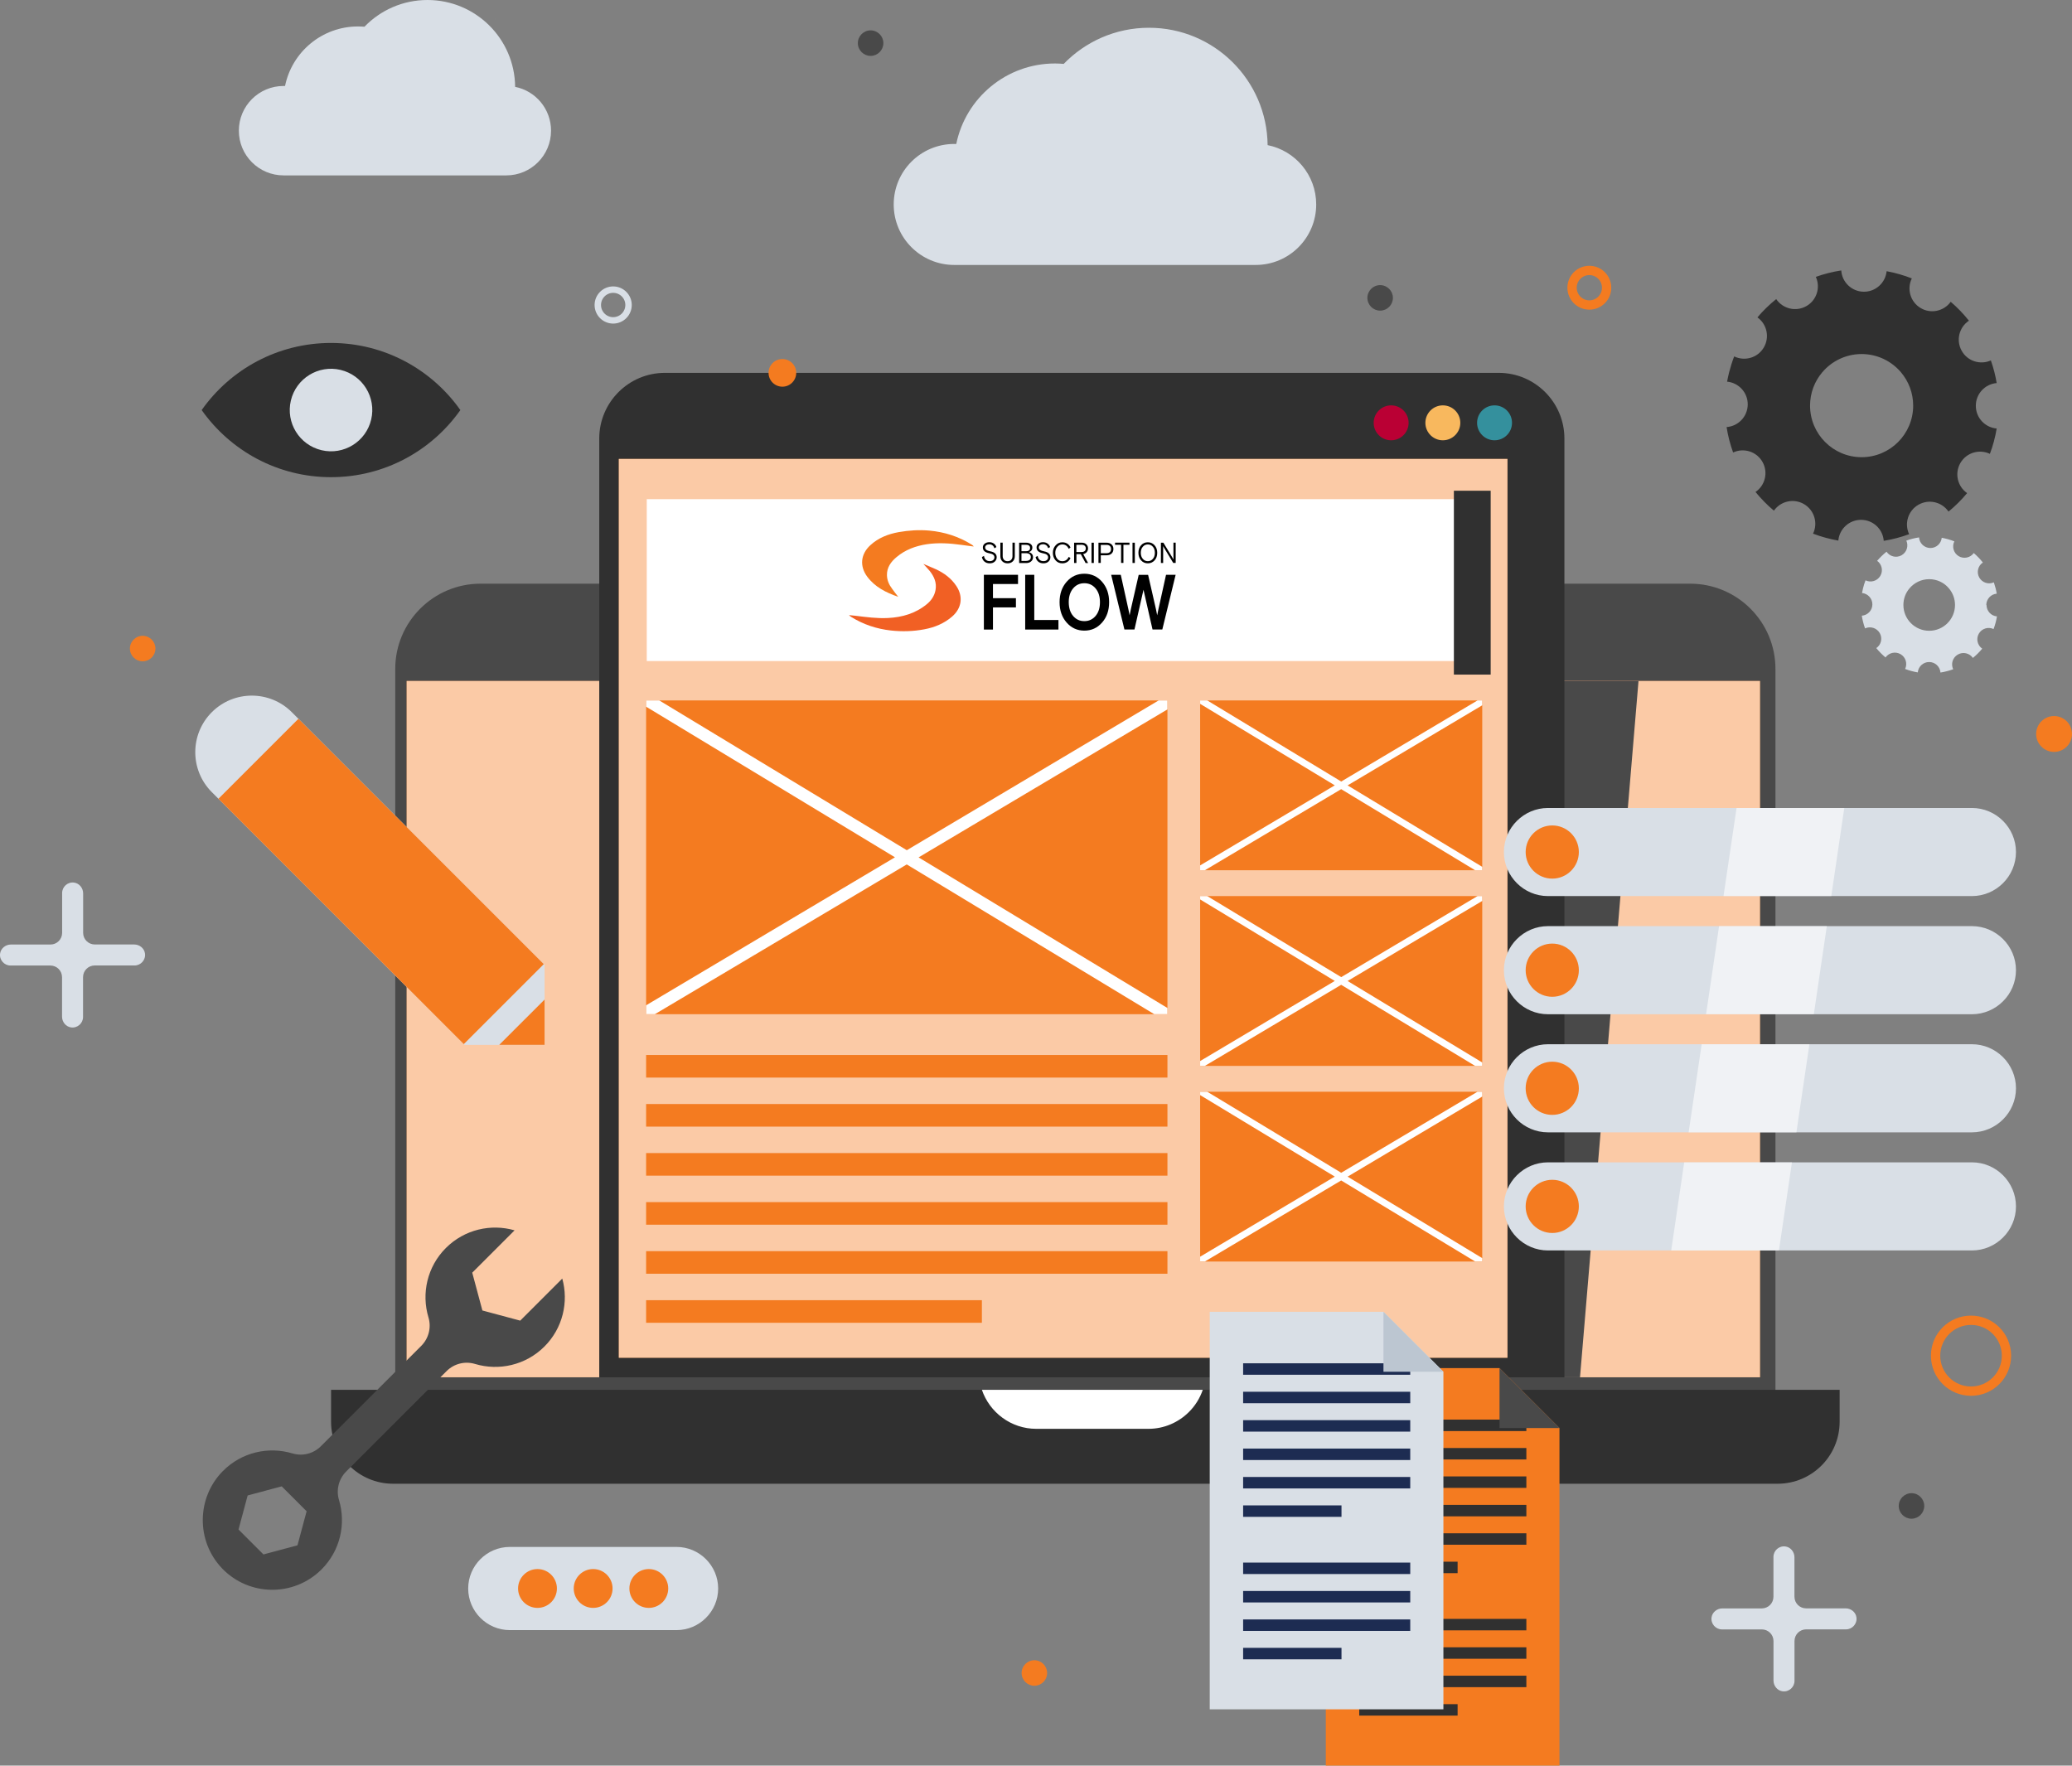 <?xml version="1.0" encoding="UTF-8"?>
<svg id="Objects" xmlns="http://www.w3.org/2000/svg" viewBox="0 0 444.86 379.12">
  <rect x="0" y="0" width="444.86" height="379.12" fill="#808080" stroke="none"/>
  <defs>
    <style>
      .cls-1, .cls-2 {
        fill: #fff;
      }

      .cls-3 {
        fill: #303030;
      }

      .cls-4 {
        stroke: #f47b20;
        stroke-width: 2px;
      }

      .cls-4, .cls-5, .cls-6 {
        fill: none;
        stroke-miterlimit: 10;
      }

      .cls-2, .cls-7 {
        opacity: .6;
      }

      .cls-8 {
        fill: #f47b20;
      }

      .cls-5 {
        stroke: #bcbcbc;
        stroke-dasharray: 0 6;
      }

      .cls-9 {
        fill: #34909d;
      }

      .cls-10 {
        fill: #bcc6d1;
      }

      .cls-11 {
        fill: #494949;
      }

      .cls-12 {
        fill: #ba0034;
      }

      .cls-13 {
        fill: #1d2c52;
      }

      .cls-6 {
        stroke: #d9dfe6;
        stroke-width: 1.38px;
      }

      .cls-14 {
        fill: #f8b85e;
      }

      .cls-15 {
        fill: #d9dfe6;
      }

      .cls-16 {
        fill: #f16024;
      }
    </style>
  </defs>
  <g>
    <g>
      <path class="cls-11" d="m103.16,125.33h259.73c10.1,0,18.3,8.2,18.3,18.3v158.09H84.86v-158.09c0-10.1,8.2-18.3,18.3-18.3Z"/>
      <path class="cls-3" d="m394.97,298.42v6.86c0,7.35-5.96,13.31-13.31,13.31H84.39c-7.35,0-13.31-5.96-13.31-13.31v-6.86h323.9Z"/>
      <rect class="cls-8" x="87.31" y="146.22" width="290.56" height="149.51"/>
      <rect class="cls-2" x="87.31" y="146.22" width="290.56" height="149.51"/>
      <polygon class="cls-11" points="351.79 146.22 339.23 295.73 132.01 295.73 144.57 146.22 351.79 146.22"/>
      <path class="cls-1" d="m258.24,298.42c-.62,1.81-1.64,3.44-2.97,4.76-2.23,2.23-5.32,3.62-8.7,3.62h-24.09c-5.4,0-10.02-3.52-11.67-8.38h47.43Z"/>
    </g>
    <circle class="cls-13" cx="233.02" cy="135.86" r="4.21"/>
  </g>
  <path class="cls-3" d="m142.75,80.06h179.03c7.78,0,14.1,6.32,14.1,14.1v201.58h-207.22V94.16c0-7.78,6.32-14.1,14.1-14.1Z"/>
  <rect class="cls-8" x="132.86" y="98.54" width="190.79" height="193"/>
  <rect class="cls-2" x="132.86" y="98.54" width="190.79" height="193"/>
  <g>
    <circle class="cls-9" cx="320.88" cy="90.79" r="3.75"/>
    <circle class="cls-14" cx="309.78" cy="90.79" r="3.75"/>
    <circle class="cls-12" cx="298.68" cy="90.79" r="3.75"/>
  </g>
  <rect class="cls-1" x="138.86" y="107.18" width="174.77" height="34.76"/>
  <rect class="cls-3" x="312.15" y="105.37" width="7.9" height="39.48"/>
  <path class="cls-3" d="m424.21,87.12c0-2.56,1.98-4.66,4.48-4.87-.13-.78-.29-1.54-.48-2.3-.22-.87-.47-1.73-.77-2.56-2.3,1.03-5.05.15-6.28-2.1-1.24-2.24-.53-5.03,1.57-6.43-1.17-1.48-2.48-2.83-3.91-4.06-1.47,2.04-4.29,2.65-6.48,1.33-2.2-1.32-2.98-4.1-1.87-6.35-1.73-.68-3.54-1.2-5.41-1.55-.25,2.51-2.38,4.45-4.94,4.41s-4.64-2.05-4.8-4.57c-1.88.29-3.71.75-5.46,1.38,1.05,2.29.18,5.05-2.07,6.3-2.24,1.25-5.03.55-6.44-1.53-1.46,1.18-2.82,2.49-4.03,3.93,2.05,1.46,2.67,4.27,1.36,6.48-1.31,2.21-4.08,3-6.35,1.9-.43,1.11-.79,2.26-1.09,3.43-.17.66-.31,1.32-.43,1.99,2.51.24,4.46,2.36,4.43,4.92-.03,2.57-2.03,4.65-4.54,4.83.29,1.88.77,3.71,1.4,5.46,2.29-1.06,5.05-.21,6.31,2.03,1.26,2.23.58,5.03-1.5,6.45,1.19,1.46,2.51,2.81,3.95,4.01,1.45-2.06,4.26-2.7,6.47-1.4,2.21,1.3,3.03,4.07,1.93,6.34,1.74.66,3.56,1.16,5.43,1.49.22-2.51,2.33-4.47,4.9-4.46,2.57.01,4.66,2,4.85,4.51,1.88-.3,3.71-.79,5.45-1.43-1.07-2.28-.23-5.05,2-6.32,2.23-1.28,5.03-.61,6.46,1.47,1.45-1.19,2.79-2.52,3.99-3.97-2.07-1.44-2.73-4.24-1.44-6.47,1.29-2.22,4.05-3.04,6.33-1.96.66-1.74,1.15-3.56,1.46-5.44-2.51-.21-4.48-2.31-4.48-4.88Zm-24.51,11.05c-6.12,0-11.08-4.96-11.08-11.08,0-2.72.98-5.21,2.61-7.14,2.03-2.4,5.07-3.93,8.46-3.93s6.43,1.53,8.46,3.93c1.63,1.93,2.61,4.43,2.61,7.14,0,6.12-4.96,11.08-11.08,11.08Z"/>
  <path class="cls-15" d="m426.46,129.91c0-1.28.99-2.33,2.24-2.44-.07-.39-.14-.77-.24-1.15-.11-.43-.24-.86-.38-1.28-1.15.52-2.52.07-3.14-1.05-.62-1.12-.26-2.52.78-3.21-.59-.74-1.24-1.42-1.95-2.03-.74,1.02-2.14,1.32-3.24.67-1.1-.66-1.49-2.05-.93-3.18-.86-.34-1.77-.6-2.71-.77-.12,1.25-1.19,2.22-2.47,2.2-1.28-.02-2.32-1.03-2.4-2.28-.94.14-1.86.38-2.73.69.52,1.15.09,2.52-1.03,3.15-1.12.63-2.52.28-3.22-.77-.73.59-1.41,1.25-2.02,1.96,1.02.73,1.34,2.14.68,3.24-.65,1.1-2.04,1.5-3.17.95-.22.56-.4,1.13-.54,1.72-.08.33-.15.66-.21,1,1.25.12,2.23,1.18,2.22,2.46-.01,1.28-1.01,2.32-2.27,2.41.15.94.38,1.85.7,2.73,1.14-.53,2.52-.1,3.16,1.01.63,1.12.29,2.52-.75,3.22.59.73,1.26,1.4,1.98,2.01.73-1.03,2.13-1.35,3.24-.7,1.11.65,1.51,2.03.97,3.17.87.33,1.78.58,2.72.74.11-1.26,1.17-2.24,2.45-2.23,1.28,0,2.33,1,2.42,2.26.94-.15,1.85-.39,2.73-.71-.54-1.14-.12-2.52,1-3.16,1.11-.64,2.52-.3,3.23.73.73-.6,1.4-1.26,2-1.99-1.03-.72-1.36-2.12-.72-3.23.64-1.11,2.03-1.52,3.16-.98.33-.87.57-1.78.73-2.72-1.25-.1-2.24-1.15-2.24-2.44Zm-12.26,5.53c-3.06,0-5.54-2.48-5.54-5.54,0-1.36.49-2.61,1.31-3.57,1.01-1.2,2.53-1.97,4.23-1.97s3.22.76,4.23,1.97c.82.97,1.31,2.21,1.31,3.57,0,3.06-2.48,5.54-5.54,5.54Z"/>
  <g>
    <path class="cls-15" d="m45.48,152.92h0c-4.74,4.74-4.74,12.43,0,17.17l54.27,54.27h7.44s9.73,0,9.73,0v-17.17s-54.27-54.27-54.27-54.27c-4.74-4.74-12.43-4.74-17.17,0Z"/>
    <polygon class="cls-8" points="46.9 171.51 99.58 224.19 116.75 207.02 68.63 158.9 64.07 154.34 46.9 171.51"/>
    <polygon class="cls-8" points="116.92 214.63 107.19 224.35 116.92 224.35 116.92 214.63"/>
  </g>
  <g>
    <g>
      <path class="cls-8" d="m334.82,379.12h-50.17v-85.36h37.3c5.03,5.03,7.84,7.84,12.87,12.87v72.49Z"/>
      <g>
        <rect class="cls-3" x="291.83" y="304.82" width="35.88" height="2.46"/>
        <rect class="cls-3" x="291.83" y="310.92" width="35.88" height="2.46"/>
        <rect class="cls-3" x="291.83" y="317.02" width="35.88" height="2.46"/>
        <rect class="cls-3" x="291.83" y="323.13" width="35.88" height="2.46"/>
        <rect class="cls-3" x="291.83" y="329.23" width="35.88" height="2.46"/>
        <rect class="cls-3" x="291.83" y="335.33" width="21.12" height="2.46"/>
      </g>
      <g>
        <rect class="cls-3" x="291.83" y="347.61" width="35.88" height="2.46"/>
        <rect class="cls-3" x="291.83" y="353.71" width="35.88" height="2.46"/>
        <rect class="cls-3" x="291.83" y="359.81" width="35.88" height="2.46"/>
        <rect class="cls-3" x="291.83" y="365.92" width="21.12" height="2.46"/>
      </g>
      <path class="cls-11" d="m334.82,306.63h-12.87v-12.87h0c5.03,5.03,7.84,7.84,12.87,12.87h0Z"/>
    </g>
    <g>
      <path class="cls-15" d="m309.9,367.03h-50.17v-85.36h37.3c5.03,5.03,7.84,7.84,12.87,12.87v72.49Z"/>
      <g>
        <rect class="cls-13" x="266.9" y="292.73" width="35.88" height="2.46"/>
        <rect class="cls-13" x="266.9" y="298.84" width="35.88" height="2.46"/>
        <rect class="cls-13" x="266.9" y="304.94" width="35.88" height="2.46"/>
        <rect class="cls-13" x="266.9" y="311.04" width="35.88" height="2.46"/>
        <rect class="cls-13" x="266.9" y="317.14" width="35.88" height="2.46"/>
        <rect class="cls-13" x="266.9" y="323.24" width="21.12" height="2.46"/>
      </g>
      <g>
        <rect class="cls-13" x="266.9" y="335.52" width="35.88" height="2.46"/>
        <rect class="cls-13" x="266.9" y="341.62" width="35.88" height="2.46"/>
        <rect class="cls-13" x="266.9" y="347.73" width="35.88" height="2.46"/>
        <rect class="cls-13" x="266.9" y="353.83" width="21.12" height="2.46"/>
      </g>
      <path class="cls-10" d="m309.9,294.54h-12.87v-12.87h0c5.03,5.03,7.84,7.84,12.87,12.87h0Z"/>
    </g>
  </g>
  <g>
    <rect class="cls-8" x="138.72" y="150.4" width="111.93" height="67.37"/>
    <polygon class="cls-1" points="250.65 150.4 248.76 150.4 194.69 182.56 141.55 150.4 138.72 150.4 138.72 151.74 192.15 184.08 138.72 215.86 138.72 217.77 140.6 217.77 194.68 185.61 247.82 217.77 250.65 217.77 250.65 216.44 197.22 184.1 250.65 152.32 250.65 150.4"/>
  </g>
  <g>
    <rect class="cls-8" x="257.67" y="150.4" width="60.57" height="36.46"/>
    <polygon class="cls-1" points="318.24 150.4 317.22 150.4 287.96 167.81 259.2 150.4 257.67 150.4 257.67 151.13 286.58 168.63 257.67 185.82 257.67 186.86 258.69 186.86 287.95 169.45 316.71 186.86 318.24 186.86 318.24 186.13 289.33 168.64 318.24 151.44 318.24 150.4"/>
  </g>
  <g>
    <rect class="cls-8" x="257.67" y="192.41" width="60.57" height="36.46"/>
    <polygon class="cls-1" points="318.24 192.41 317.22 192.41 287.96 209.81 259.2 192.41 257.67 192.41 257.67 193.13 286.58 210.63 257.67 227.83 257.67 228.87 258.69 228.87 287.95 211.46 316.71 228.87 318.24 228.87 318.24 228.14 289.33 210.64 318.24 193.45 318.24 192.41"/>
  </g>
  <g>
    <rect class="cls-8" x="257.67" y="234.42" width="60.57" height="36.46"/>
    <polygon class="cls-1" points="318.24 234.42 317.22 234.42 287.96 251.82 259.2 234.42 257.67 234.42 257.67 235.14 286.58 252.64 257.67 269.84 257.67 270.87 258.69 270.87 287.95 253.47 316.71 270.87 318.24 270.87 318.24 270.15 289.33 252.65 318.24 235.45 318.24 234.42"/>
  </g>
  <rect class="cls-8" x="138.72" y="226.53" width="111.93" height="4.85"/>
  <rect class="cls-8" x="138.72" y="237.06" width="111.93" height="4.85"/>
  <rect class="cls-8" x="138.72" y="247.59" width="111.93" height="4.85"/>
  <rect class="cls-8" x="138.72" y="258.12" width="111.93" height="4.85"/>
  <rect class="cls-8" x="138.72" y="268.65" width="111.93" height="4.85"/>
  <rect class="cls-8" x="138.72" y="279.18" width="72.09" height="4.85"/>
  <g>
    <path class="cls-3" d="m71.07,102.46c11.48,0,21.62-5.69,27.77-14.41-6.15-8.71-16.29-14.41-27.77-14.41s-21.62,5.69-27.77,14.41c6.15,8.71,16.29,14.41,27.77,14.41Z"/>
    <circle class="cls-15" cx="71.07" cy="88.05" r="8.86" transform="translate(-30.95 136.99) rotate(-76.72)"/>
  </g>
  <path class="cls-15" d="m110.6,18.63c-.1-10.31-8.49-18.63-18.82-18.63-5.31,0-10.11,2.2-13.53,5.74-.46-.04-.92-.06-1.39-.06-7.73,0-14.18,5.49-15.66,12.78-.11,0-.21,0-.32,0-5.3,0-9.6,4.3-9.6,9.6s4.3,9.6,9.6,9.6h47.83c5.3,0,9.6-4.3,9.6-9.6,0-4.66-3.31-8.54-7.71-9.41Z"/>
  <path class="cls-5" d="m106.36,4.33c4.24-1.22,8.72-1.87,13.36-1.87h0c26.65,0,48.26,21.61,48.26,48.26v29.34"/>
  <path class="cls-5" d="m71.46,64.62v-13.9c0-14.03,5.99-26.67,15.55-35.49"/>
  <path class="cls-8" d="m170.95,80.06c0,1.64-1.33,2.97-2.97,2.97s-2.97-1.33-2.97-2.97,1.33-2.97,2.97-2.97,2.97,1.33,2.97,2.97Z"/>
  <path class="cls-5" d="m398.87,53.49h0c0-11.63-9.42-21.05-21.05-21.05h-129.41c-11.63,0-21.05,9.42-21.05,21.05v25.69"/>
  <path class="cls-15" d="m432.83,182.95c0,2.6-1.06,4.97-2.78,6.68-1.71,1.71-4.08,2.78-6.68,2.78h-91.02c-5.2,0-9.46-4.25-9.46-9.46,0-2.6,1.06-4.97,2.78-6.68,1.71-1.71,4.08-2.78,6.68-2.78h91.02c5.2,0,9.46,4.25,9.46,9.46Z"/>
  <path class="cls-15" d="m432.83,208.32c0,2.6-1.06,4.97-2.78,6.68-1.71,1.71-4.08,2.78-6.68,2.78h-91.02c-5.2,0-9.46-4.25-9.46-9.46,0-2.6,1.06-4.97,2.78-6.68,1.71-1.71,4.08-2.78,6.68-2.78h91.02c5.2,0,9.46,4.25,9.46,9.46Z"/>
  <path class="cls-15" d="m432.83,233.68c0,2.6-1.06,4.96-2.78,6.68-1.71,1.71-4.08,2.78-6.68,2.78h-91.02c-5.2,0-9.46-4.25-9.46-9.46,0-2.6,1.06-4.97,2.78-6.68,1.71-1.71,4.08-2.78,6.68-2.78h91.02c5.2,0,9.46,4.25,9.46,9.46Z"/>
  <path class="cls-15" d="m432.83,259.04c0,2.6-1.06,4.97-2.78,6.68-1.71,1.71-4.08,2.78-6.68,2.78h-91.02c-5.2,0-9.46-4.25-9.46-9.46,0-2.6,1.06-4.97,2.78-6.68,1.71-1.71,4.08-2.78,6.68-2.78h91.02c5.2,0,9.46,4.25,9.46,9.46Z"/>
  <g class="cls-7">
    <polygon class="cls-1" points="384.73 249.59 381.94 268.5 358.81 268.5 361.6 249.59 384.73 249.59"/>
    <polygon class="cls-1" points="388.48 224.22 385.69 243.14 362.55 243.14 365.35 224.22 388.48 224.22"/>
    <polygon class="cls-1" points="392.22 198.86 389.43 217.77 366.3 217.77 369.09 198.86 392.22 198.86"/>
    <polygon class="cls-1" points="395.97 173.49 393.18 192.41 370.04 192.41 372.84 173.49 395.97 173.49"/>
  </g>
  <path class="cls-8" d="m338.98,182.95c0,3.15-2.56,5.71-5.71,5.71s-5.71-2.56-5.71-5.71,2.56-5.71,5.71-5.71,5.71,2.56,5.71,5.71Z"/>
  <path class="cls-8" d="m338.98,208.32c0,3.15-2.56,5.71-5.71,5.71s-5.71-2.56-5.71-5.71,2.56-5.71,5.71-5.71,5.71,2.56,5.71,5.71Z"/>
  <path class="cls-8" d="m338.98,233.68c0,3.15-2.56,5.71-5.71,5.71s-5.71-2.56-5.71-5.71,2.56-5.71,5.71-5.71,5.71,2.56,5.71,5.71Z"/>
  <path class="cls-8" d="m338.98,259.04c0,3.15-2.56,5.71-5.71,5.71s-5.71-2.56-5.71-5.71,2.56-5.71,5.71-5.71,5.71,2.56,5.71,5.71Z"/>
  <path class="cls-11" d="m47.63,336.72c5.82,6.1,15.48,6.19,21.41.26,4.03-4.03,5.28-9.79,3.74-14.9-.65-2.16-.06-4.5,1.53-6.1l21.58-21.58c1.6-1.6,3.94-2.18,6.1-1.53,5.1,1.53,10.86.29,14.9-3.74,3.95-3.95,5.23-9.57,3.83-14.59l-9.03,9.03-8.12-2.18-2.18-8.12,9.09-9.09c-5.07-1.47-10.75-.2-14.75,3.79-4.03,4.03-5.28,9.79-3.74,14.9.65,2.16.06,4.5-1.53,6.1l-21.58,21.58c-1.59,1.59-3.93,2.18-6.09,1.53-5.13-1.54-10.92-.28-14.95,3.8-5.66,5.72-5.75,15.02-.2,20.84Zm5.54-15.61l7.31-1.96,5.35,5.35-1.96,7.31-7.31,1.96-5.35-5.35,1.96-7.31Z"/>
  <path class="cls-15" d="m28.82,202.8h-8.47c-1.38,0-2.5-1.12-2.5-2.5v-8.47c0-1.15-.82-2.17-1.95-2.32-1.38-.18-2.56.9-2.56,2.24v8.56c0,1.38-1.12,2.5-2.5,2.5H2.34c-1.15,0-2.17.82-2.32,1.95-.18,1.38.9,2.56,2.24,2.56h8.56c1.38,0,2.5,1.12,2.5,2.5v8.47c0,1.15.82,2.17,1.95,2.32,1.38.18,2.56-.9,2.56-2.24v-8.56c0-1.38,1.12-2.5,2.5-2.5h8.56c1.34,0,2.42-1.19,2.24-2.56-.15-1.14-1.18-1.95-2.32-1.95Z"/>
  <path class="cls-15" d="m396.24,345.35h-8.47c-1.38,0-2.5-1.12-2.5-2.5v-8.47c0-1.15-.82-2.17-1.95-2.32-1.38-.18-2.56.9-2.56,2.24v8.56c0,1.38-1.12,2.5-2.5,2.5h-8.47c-1.15,0-2.17.82-2.32,1.95-.18,1.38.9,2.56,2.24,2.56h8.56c1.38,0,2.5,1.12,2.5,2.5v8.47c0,1.15.82,2.17,1.95,2.32,1.38.18,2.56-.9,2.56-2.24v-8.56c0-1.38,1.12-2.5,2.5-2.5h8.56c1.34,0,2.42-1.19,2.24-2.56-.15-1.14-1.18-1.95-2.32-1.95Z"/>
  <g>
    <path class="cls-15" d="m145.26,350.02h-35.81c-4.91,0-8.93-4.02-8.93-8.93h0c0-4.91,4.02-8.93,8.93-8.93h35.81c4.91,0,8.93,4.02,8.93,8.93h0c0,4.91-4.02,8.93-8.93,8.93Z"/>
    <g>
      <path class="cls-8" d="m119.57,341.08c0,2.3-1.87,4.17-4.17,4.17s-4.17-1.87-4.17-4.17,1.87-4.17,4.17-4.17,4.17,1.87,4.17,4.17Z"/>
      <path class="cls-8" d="m131.52,341.08c0,2.3-1.87,4.17-4.17,4.17s-4.17-1.87-4.17-4.17,1.87-4.17,4.17-4.17,4.17,1.87,4.17,4.17Z"/>
      <path class="cls-8" d="m143.47,341.08c0,2.3-1.87,4.17-4.17,4.17s-4.17-1.87-4.17-4.17,1.87-4.17,4.17-4.17,4.17,1.87,4.17,4.17Z"/>
    </g>
  </g>
  <path class="cls-15" d="m272.16,31.17c-.14-13.95-11.49-25.21-25.47-25.21-7.19,0-13.68,2.98-18.31,7.76-.62-.05-1.24-.09-1.87-.09-10.46,0-19.19,7.42-21.2,17.29-.15,0-.29-.01-.44-.01-7.18,0-12.99,5.82-12.99,12.99s5.82,12.99,12.99,12.99h64.73c7.18,0,12.99-5.82,12.99-12.99,0-6.3-4.48-11.55-10.43-12.74Z"/>
  <path class="cls-8" d="m444.86,157.6c0,2.13-1.73,3.85-3.85,3.85s-3.85-1.73-3.85-3.85,1.73-3.85,3.85-3.85,3.85,1.73,3.85,3.85Z"/>
  <path class="cls-4" d="m344.94,61.78c0,2.05-1.66,3.71-3.71,3.71s-3.71-1.66-3.71-3.71,1.66-3.71,3.71-3.71,3.71,1.66,3.71,3.71Z"/>
  <path class="cls-6" d="m134.95,65.49c0,1.82-1.48,3.3-3.3,3.3s-3.3-1.48-3.3-3.3,1.48-3.3,3.3-3.3,3.3,1.48,3.3,3.3Z"/>
  <circle class="cls-4" cx="423.18" cy="291.1" r="7.61"/>
  <path class="cls-11" d="m413.14,323.36c0,1.51-1.23,2.74-2.74,2.74s-2.74-1.23-2.74-2.74,1.23-2.74,2.74-2.74,2.74,1.23,2.74,2.74Z"/>
  <path class="cls-8" d="m224.82,359.23c0,1.51-1.23,2.74-2.74,2.74s-2.74-1.23-2.74-2.74,1.23-2.74,2.74-2.74,2.74,1.23,2.74,2.74Z"/>
  <path class="cls-8" d="m33.37,139.26c0,1.51-1.23,2.74-2.74,2.74s-2.74-1.23-2.74-2.74,1.23-2.74,2.74-2.74,2.74,1.23,2.74,2.74Z"/>
  <path class="cls-11" d="m299.06,63.96c0,1.51-1.23,2.74-2.74,2.74s-2.74-1.23-2.74-2.74,1.23-2.74,2.74-2.74,2.74,1.23,2.74,2.74Z"/>
  <path class="cls-11" d="m189.66,9.26c0,1.51-1.23,2.74-2.74,2.74s-2.74-1.23-2.74-2.74,1.23-2.74,2.74-2.74,2.74,1.23,2.74,2.74Z"/>
  <g>
    <g>
      <path class="cls-8" d="m192.87,128.16c-2.66-.93-5.01-2.1-6.68-4.34-1.67-2.26-1.41-4.84.67-6.75,1.73-1.59,3.82-2.4,6.09-2.81,2.18-.38,4.36-.53,6.57-.33,3.29.3,6.34,1.28,9.14,3.03.15.1.29.2.39.39-.9-.12-1.8-.23-2.7-.36-2.45-.34-4.92-.5-7.37-.13-2.39.36-4.61,1.18-6.49,2.76-1.21,1.01-2.09,2.23-2.06,3.88.02,1.1.45,2.05,1.1,2.91.39.55.82,1.1,1.32,1.74Z"/>
      <path class="cls-16" d="m200.92,122.22c1.76.82,3.3,1.94,4.39,3.58,1.53,2.27,1.18,4.79-.89,6.59-1.73,1.5-3.78,2.33-5.99,2.74-2.37.45-4.77.51-7.16.25-3.05-.34-5.9-1.28-8.51-2.91-.11-.06-.21-.15-.31-.22-.03-.02-.05-.05-.16-.17.52.05.95.09,1.39.14,2.3.28,4.62.6,6.95.48,3.08-.15,5.94-.98,8.37-2.98.96-.79,1.63-1.78,1.86-3.04.28-1.56-.3-2.88-1.24-4.07-.42-.53-.92-1.01-1.38-1.53.89.38,1.79.74,2.67,1.14Z"/>
    </g>
    <g>
      <g>
        <path d="m211.51,117.57c0,.21.1.38.28.51s.47.23.86.31c.9.17,1.34.6,1.34,1.27,0,.37-.14.67-.42.93s-.64.37-1.09.37-.83-.13-1.12-.38-.47-.58-.54-.97l.44-.25c.05.37.19.65.41.84.21.19.49.29.82.29.31,0,.55-.07.74-.23.18-.16.27-.34.27-.57,0-.25-.09-.44-.27-.58-.18-.14-.46-.25-.83-.31-.92-.17-1.38-.59-1.38-1.25,0-.33.13-.6.39-.81.27-.21.6-.32,1-.32.36,0,.68.1.95.28.27.19.46.44.57.76l-.42.27c-.09-.27-.22-.48-.42-.63s-.42-.22-.68-.22-.48.06-.65.18c-.17.13-.26.3-.26.51Z"/>
        <path d="m217.88,116.52v2.89c0,.48-.14.85-.43,1.13s-.66.42-1.12.42-.83-.14-1.12-.42-.43-.65-.43-1.13v-2.89h.5v2.92c0,.3.1.55.28.76.18.2.44.3.77.3s.59-.1.77-.3.28-.45.28-.76v-2.92h.5Z"/>
        <path d="m218.81,120.88v-4.35h1.53c.39,0,.71.1.95.3.25.19.36.45.36.76,0,.46-.25.78-.73.96.28.1.49.22.64.41.16.17.23.41.23.69,0,.37-.14.67-.43.91-.28.23-.63.34-1.02.34h-1.54Zm.5-3.91v1.39h.99c.27,0,.47-.05.63-.17s.23-.29.23-.52-.07-.42-.23-.52c-.16-.12-.37-.17-.63-.17h-.99Zm0,1.82v1.65h.96c.31,0,.57-.06.76-.2.19-.13.29-.34.29-.63s-.1-.49-.29-.63c-.19-.13-.45-.2-.76-.2h-.96Z"/>
        <path d="m223.04,117.57c0,.21.1.38.28.51s.47.23.86.31c.9.17,1.34.6,1.34,1.27,0,.37-.14.67-.42.93-.28.25-.64.37-1.09.37s-.83-.13-1.12-.38-.47-.58-.54-.97l.44-.25c.05.37.19.65.41.84.21.19.49.29.82.29.31,0,.55-.07.74-.23.18-.16.27-.34.27-.57,0-.25-.1-.44-.27-.58-.18-.14-.46-.25-.83-.31-.92-.17-1.38-.59-1.38-1.25,0-.33.13-.6.39-.81.27-.21.6-.32,1-.32.36,0,.68.1.95.28.27.19.46.44.57.76l-.41.25c-.09-.27-.22-.48-.42-.63s-.42-.22-.68-.22-.48.06-.65.18c-.18.15-.27.32-.27.53Z"/>
        <path d="m229.47,119.56l.37.29c-.37.74-.97,1.11-1.77,1.11-.58,0-1.06-.21-1.44-.64s-.58-.97-.58-1.62.2-1.18.6-1.61c.39-.44.87-.65,1.44-.65.41,0,.76.1,1.07.3s.53.47.68.82l-.38.29c-.29-.63-.75-.95-1.37-.95-.43,0-.79.17-1.08.52-.29.34-.44.77-.44,1.28s.14.95.42,1.29.64.51,1.09.51c.31,0,.59-.07.8-.22.22-.15.42-.38.59-.71Z"/>
        <path d="m233.07,120.88l-1.02-1.89h-.94v1.89h-.5v-4.35h1.66c.41,0,.74.12.97.35.25.23.36.52.36.89,0,.3-.1.57-.28.78s-.43.35-.75.43l1.05,1.92h-.55Zm-1.97-3.89v1.54h1.08c.3,0,.53-.06.69-.2.16-.13.25-.32.25-.58s-.09-.44-.25-.58c-.16-.13-.39-.2-.69-.2l-1.08.02h0Z"/>
        <path d="m234.35,120.88v-4.35h.5v4.35h-.5Z"/>
        <path d="m235.84,120.88v-4.35h1.76c.44,0,.79.13,1.06.37.26.25.39.58.39.98s-.13.74-.39.98c-.26.25-.61.37-1.06.37h-1.26v1.64h-.5Zm.5-3.89v1.79h1.23c.31,0,.54-.07.71-.22s.26-.37.26-.67-.09-.51-.26-.67c-.17-.15-.41-.22-.71-.22h-1.23Z"/>
        <path d="m239.4,116.98v-.46h3.1v.46h-1.3v3.89h-.5v-3.89h-1.3Z"/>
        <path d="m243.15,120.88v-4.35h.5v4.35h-.5Z"/>
        <path d="m247.88,117.07c.38.42.58.96.58,1.63s-.19,1.21-.58,1.63c-.38.42-.86.63-1.44.63s-1.06-.21-1.44-.63-.58-.96-.58-1.63.19-1.21.58-1.63c.38-.42.86-.63,1.44-.63.58,0,1.06.21,1.44.63Zm-2.52,2.93c.29.33.64.5,1.08.5s.79-.17,1.08-.5c.29-.33.43-.77.43-1.3s-.14-.97-.43-1.3c-.29-.33-.64-.5-1.08-.5s-.79.17-1.08.5-.43.77-.43,1.3.15.97.43,1.3Z"/>
        <path d="m249.25,120.88v-4.35h.53l1.98,3.27c.1.17.16.28.18.34v-3.62h.48v4.35h-.53l-1.98-3.27c-.1-.17-.16-.28-.18-.34v3.62h-.48Z"/>
      </g>
      <g>
        <path d="m211.24,135.19v-11.77h7.33v1.98h-5.38v3.04h4.93v1.98h-4.93v4.76h-1.95Z"/>
        <path d="m220.11,135.19v-11.77h1.95v9.71h5.19v2.05h-7.15Z"/>
        <path d="m236.62,124.93c1.01,1.16,1.51,2.61,1.51,4.37s-.5,3.22-1.51,4.37c-1.01,1.16-2.28,1.74-3.81,1.74s-2.79-.58-3.81-1.74c-1.01-1.16-1.51-2.61-1.51-4.37s.5-3.22,1.51-4.37c1.01-1.16,2.28-1.74,3.81-1.74s2.81.59,3.81,1.74Zm-6.21,7.34c.63.74,1.43,1.1,2.4,1.1s1.76-.36,2.4-1.1c.63-.74.95-1.72.95-2.97s-.32-2.23-.95-2.97c-.63-.74-1.43-1.1-2.4-1.1s-1.77.36-2.4,1.1c-.63.74-.95,1.72-.95,2.97.01,1.25.32,2.24.95,2.97Z"/>
        <path d="m241.42,135.19l-2.85-11.77h2.06l1.64,7.42c.12.58.2.99.26,1.28l.26-1.29,1.69-7.4h2.02l1.69,7.4c.12.59.2,1.01.26,1.29l.26-1.28,1.64-7.42h2.06l-2.86,11.75h-2.1l-1.94-8.53-1.94,8.53h-2.12Z"/>
      </g>
    </g>
  </g>
</svg>